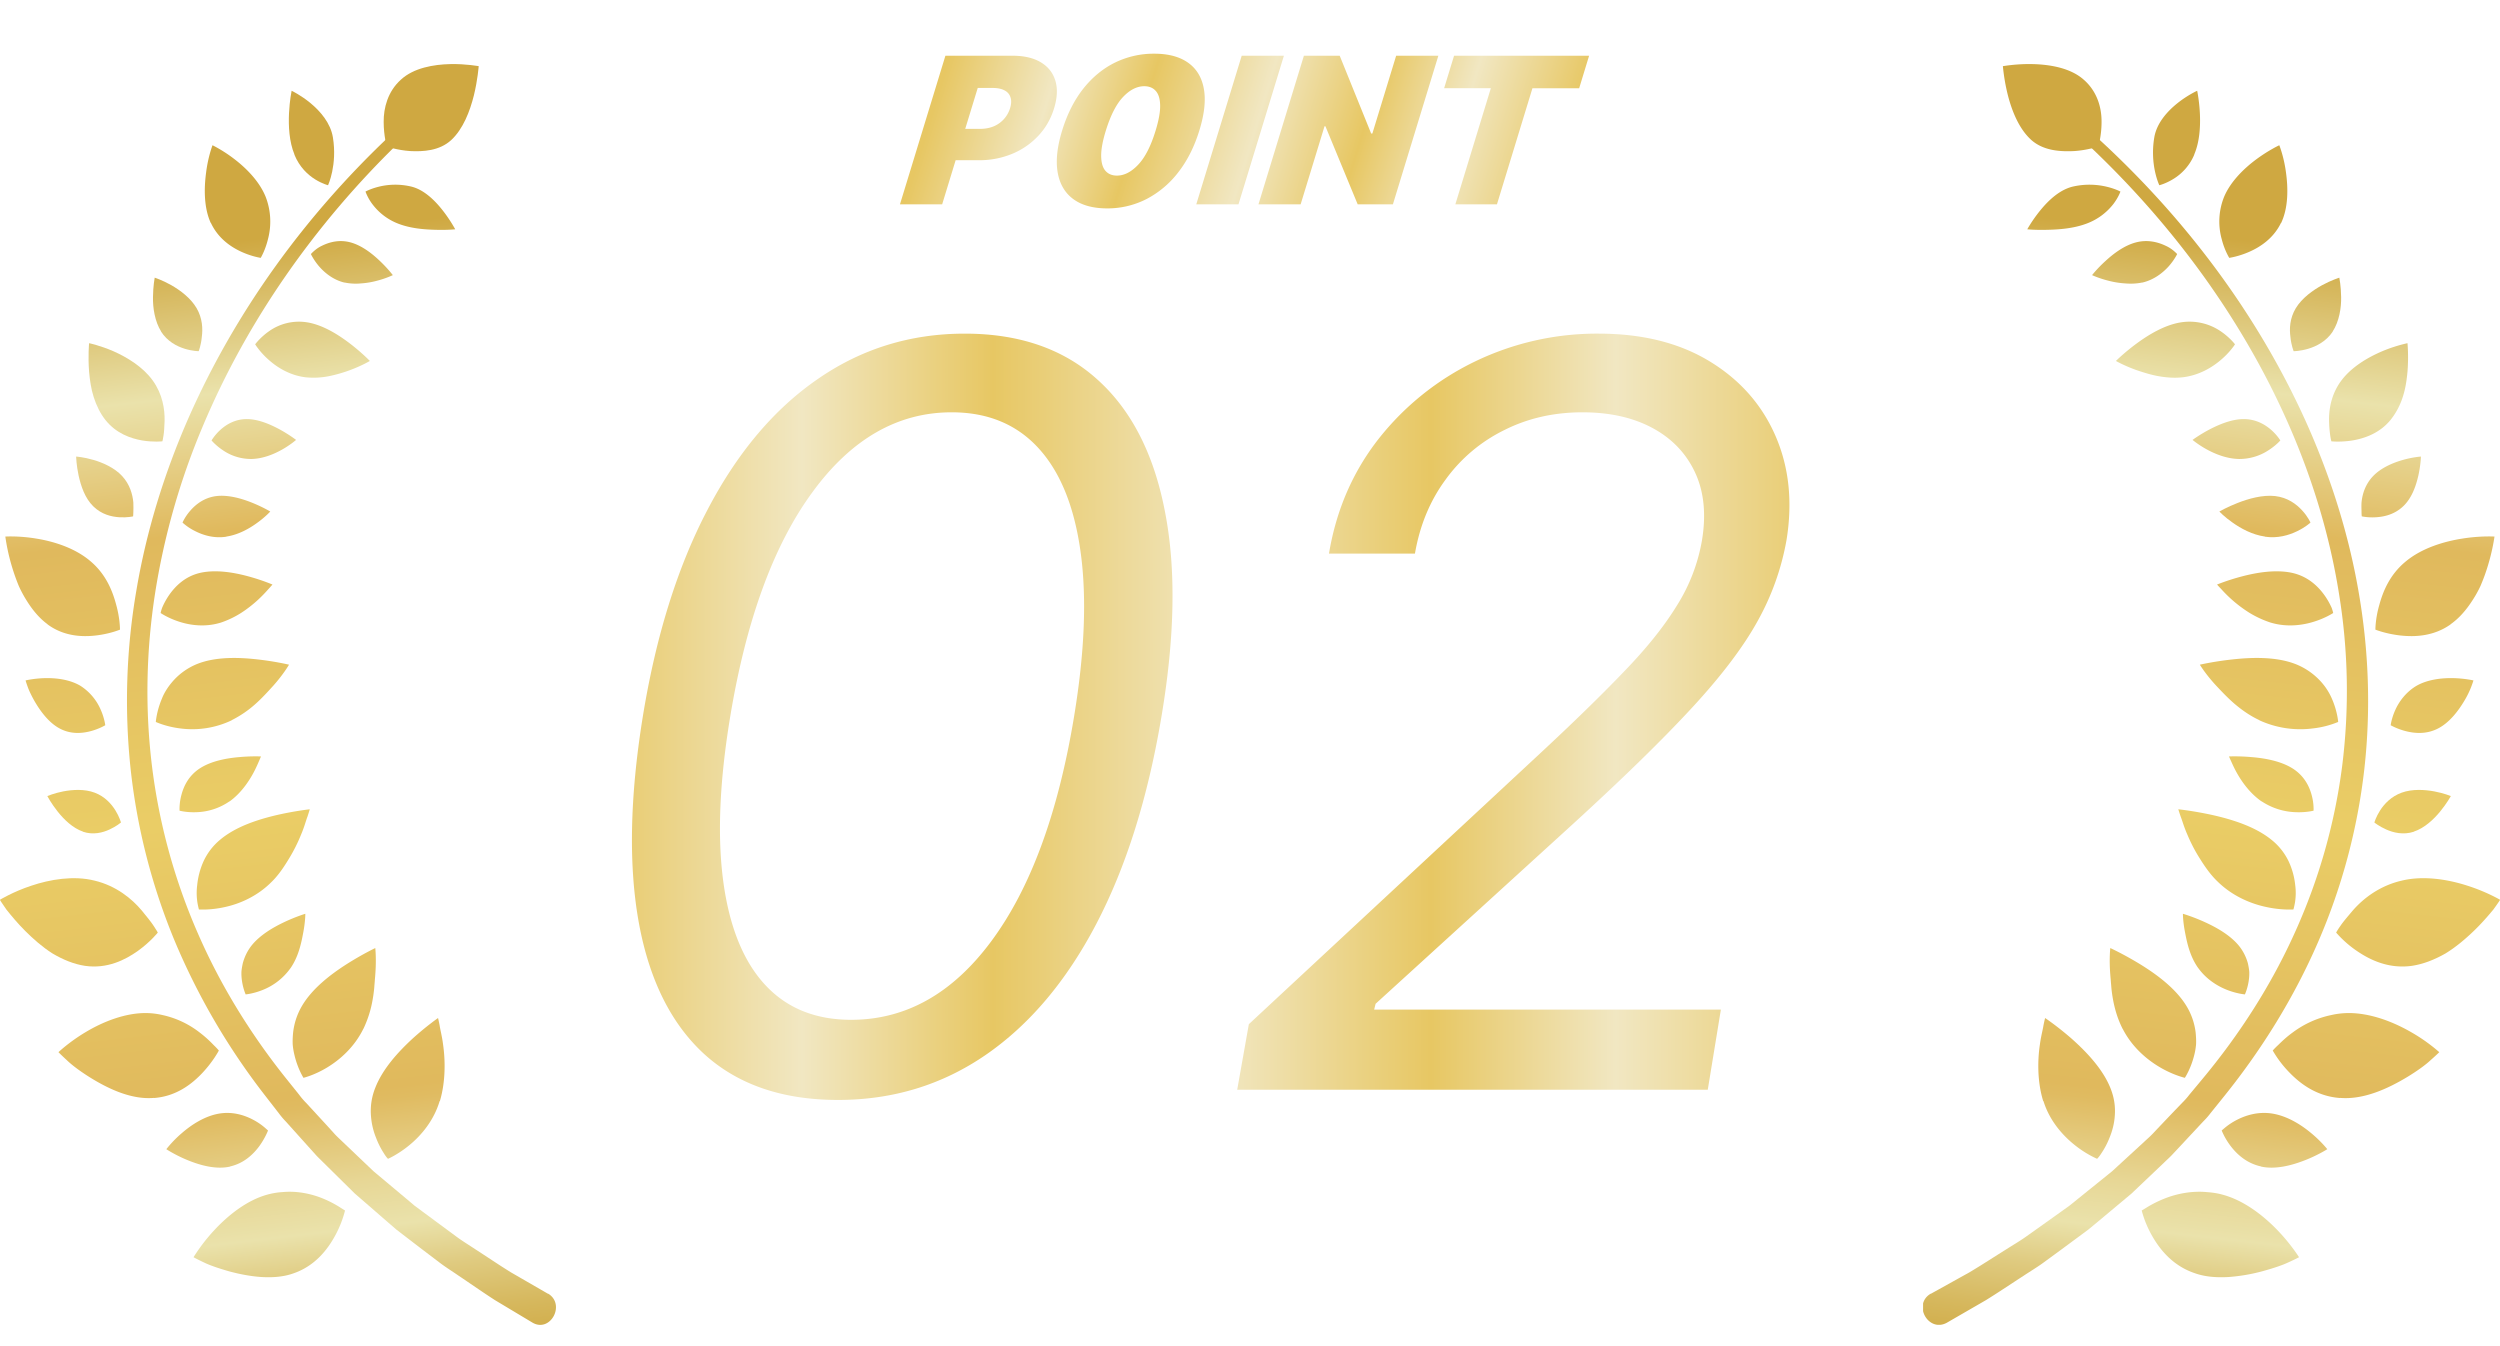 <svg width="117" height="63" fill="none" xmlns="http://www.w3.org/2000/svg"><g clip-path="url(#clip0_4003_20267)"><path d="M90.372 60.544l1.796-.998c.588-.35 1.159-.725 1.741-1.088.289-.184.583-.356.865-.552l.835-.594.835-.595.414-.297.396-.32 1.592-1.284 1.501-1.379c.126-.119.252-.226.372-.35l.349-.369.702-.737.355-.368a3.41 3.41 0 00.336-.38l.648-.779c1.73-2.086 3.201-4.38 4.306-6.845a27.278 27.278 0 002.198-7.755 28.21 28.21 0 00-.15-8.081c-.426-2.674-1.219-5.3-2.306-7.796-2.18-5.004-5.495-9.514-9.512-13.275-.102-.095-.096-.262 0-.369a.26.26 0 01.366-.017c4.126 3.737 7.567 8.265 9.873 13.346 1.147 2.537 2.006 5.217 2.486 7.962.486 2.752.594 5.568.282 8.355a28.33 28.33 0 01-2.162 8.1c-1.117 2.578-2.606 4.99-4.372 7.19l-.66.82a3.596 3.596 0 01-.349.398l-.36.386-.72.772-.361.386c-.12.131-.252.244-.378.369l-1.532 1.456-1.62 1.355-.41.338-.426.315-.852.63-.853.624c-.288.208-.589.386-.883.582-.588.38-1.177.779-1.772 1.147l-1.831 1.058c-.859.47-1.604-.844-.763-1.355l.024-.006z" fill="url(#paint0_linear_4003_20267)"/><path d="M106.749 10.434c-.348.719-.966 1.123-1.477 1.348-.51.226-.943.286-.943.286s-.222-.351-.354-.88a3.092 3.092 0 01.114-1.979c.306-.725.943-1.337 1.513-1.758.571-.422 1.069-.654 1.069-.654s.217.535.313 1.277c.102.737.114 1.646-.229 2.365l-.006-.005z" fill="url(#paint1_linear_4003_20267)"/><path d="M100.251 13.227c.547-.125.961-.452 1.237-.755.271-.303.403-.582.403-.582s-.048-.054-.138-.131a1.622 1.622 0 00-.397-.256c-.348-.166-.834-.303-1.387-.16-.552.143-1.063.529-1.441.88-.379.344-.619.653-.619.653s.313.149.763.261c.228.06.486.107.763.125.264.024.546.018.822-.041l-.006.006z" fill="url(#paint2_linear_4003_20267)"/><path d="M109.175 15.515c-.312.469-.775.695-1.153.808-.379.113-.679.113-.679.113s-.114-.274-.15-.66c-.054-.38-.036-.88.252-1.355.289-.475.799-.838 1.231-1.075.439-.238.805-.35.805-.35s.078.391.084.902c.012.505-.09 1.147-.396 1.617h.006z" fill="url(#paint3_linear_4003_20267)"/><path d="M102.124 17.66c.775-.084 1.399-.458 1.826-.827.426-.362.648-.719.648-.719s-.24-.32-.672-.612a2.585 2.585 0 00-1.856-.416c-.769.12-1.525.583-2.096 1.005-.57.422-.949.802-.949.802s.39.226.979.434c.301.1.631.208.985.273.36.065.745.101 1.129.06h.006z" fill="url(#paint4_linear_4003_20267)"/><path d="M111.865 19.668c-.516.618-1.213.85-1.771.945-.559.089-.985.041-.985.041s-.03-.1-.054-.267a5.864 5.864 0 01-.054-.683c-.012-.547.096-1.254.576-1.896.481-.642 1.249-1.087 1.904-1.367a7.022 7.022 0 011.189-.38s.06.594 0 1.343c-.036.374-.09.778-.222 1.177a3.32 3.32 0 01-.583 1.087z" fill="url(#paint5_linear_4003_20267)"/><path d="M104.779 21.48a2.478 2.478 0 001.399-.416c.349-.226.541-.451.541-.451s-.589-1.005-1.718-.999c-.564 0-1.159.256-1.615.494-.456.243-.775.48-.775.48s.253.215.649.435.943.445 1.513.457h.006z" fill="url(#paint6_linear_4003_20267)"/><path d="M112.466 23.697c-.403.38-.883.487-1.267.51a2.562 2.562 0 01-.667-.041s-.012-.071-.012-.19c0-.119-.012-.28 0-.464.036-.374.168-.843.546-1.236.379-.392.937-.624 1.4-.754.462-.131.834-.155.834-.155s-.012.398-.12.886c-.114.493-.306 1.063-.72 1.45l.006-.006z" fill="url(#paint7_linear_4003_20267)"/><path d="M105.998 25.117c.589.089 1.117-.066 1.507-.256.397-.19.625-.404.625-.404s-.12-.28-.39-.57c-.271-.297-.685-.606-1.267-.672-.583-.065-1.25.125-1.748.321-.504.196-.859.404-.859.404s.234.25.619.517c.384.273.919.57 1.513.654v.006z" fill="url(#paint8_linear_4003_20267)"/><path d="M114.694 29.217c-.793.565-1.681.6-2.36.523-.685-.077-1.165-.273-1.165-.273s-.006-.5.18-1.147c.174-.642.493-1.438 1.255-2.056.751-.618 1.784-.927 2.631-1.058.846-.137 1.507-.095 1.507-.095s-.096.749-.396 1.634c-.072.22-.163.452-.259.677a5.395 5.395 0 01-.378.678c-.282.44-.619.832-1.015 1.111v.006z" fill="url(#paint9_linear_4003_20267)"/><path d="M106.298 29.146c.733.214 1.459.119 2-.053.54-.167.895-.404.895-.404s-.018-.096-.072-.244a3.385 3.385 0 00-.319-.565c-.3-.427-.78-.903-1.531-1.07-.769-.166-1.646-.017-2.33.161-.685.178-1.183.386-1.183.386s.072.084.198.214a6.181 6.181 0 001.321 1.111 4.762 4.762 0 001.015.464h.006z" fill="url(#paint10_linear_4003_20267)"/><path d="M114.082 34.102c-.541.273-1.087.22-1.502.113-.414-.108-.696-.274-.696-.274s.036-.315.21-.701c.168-.386.498-.85 1.003-1.147.522-.297 1.183-.368 1.717-.356.535.012.943.107.943.107s-.03.107-.096.279a4.18 4.18 0 01-.318.654c-.294.499-.721 1.057-1.261 1.325z" fill="url(#paint11_linear_4003_20267)"/><path d="M105.74 33.71a4.59 4.59 0 002.504.38 4.351 4.351 0 001.183-.303s-.036-.5-.294-1.088a2.907 2.907 0 00-.613-.903 3.158 3.158 0 00-1.093-.719c-.907-.35-2.024-.315-2.912-.22-.895.095-1.562.25-1.562.25s.258.434.757.974c.258.274.534.57.865.856.336.285.72.559 1.165.767v.005z" fill="url(#paint12_linear_4003_20267)"/><path d="M112.965 38.926c-.493.16-.961.042-1.291-.107-.337-.148-.553-.326-.553-.326s.288-1.04 1.279-1.397c.493-.178 1.069-.142 1.52-.06.45.084.78.22.78.22s-.186.34-.498.72c-.312.38-.745.784-1.237.944v.006z" fill="url(#paint13_linear_4003_20267)"/><path d="M105.842 37.5a3.05 3.05 0 001.615.511c.481.018.817-.071.817-.071s.024-.327-.09-.737c-.114-.416-.354-.909-.913-1.254-.564-.344-1.309-.469-1.904-.517-.6-.053-1.051-.03-1.051-.03s.036.084.102.227c.061.136.145.326.265.54.24.428.618.963 1.159 1.337V37.5z" fill="url(#paint14_linear_4003_20267)"/><path d="M112.868 45.202c-1.075.148-1.946-.274-2.564-.696a5.113 5.113 0 01-.973-.861s.066-.125.198-.31c.126-.19.343-.44.577-.718.48-.553 1.243-1.16 2.294-1.403 1.027-.25 2.186-.053 3.081.238.894.285 1.525.66 1.525.66s-.114.178-.318.457c-.223.267-.535.636-.919 1.004-.385.369-.829.749-1.315 1.046-.511.291-1.045.505-1.586.583z" fill="url(#paint15_linear_4003_20267)"/><path d="M103.783 41.256c.703.69 1.573 1.046 2.288 1.194.715.155 1.261.113 1.261.113s.036-.119.072-.32a2.79 2.79 0 00.012-.82 3.475 3.475 0 00-.288-1.07 2.876 2.876 0 00-.817-1.046c-.781-.636-1.879-.963-2.774-1.165-.895-.196-1.592-.267-1.592-.267s.036.125.108.333c.084.214.157.493.307.832.138.332.324.713.57 1.105.246.392.499.772.859 1.117l-.006-.006z" fill="url(#paint16_linear_4003_20267)"/><path d="M109.517 51.387c-1.087-.077-1.856-.66-2.372-1.194a5.167 5.167 0 01-.781-1.028s.09-.107.258-.261c.163-.16.391-.38.691-.595a4.568 4.568 0 011.778-.802 3.75 3.75 0 01.75-.095c1.063-.024 2.156.41 2.967.874a8.01 8.01 0 011.351.956s-.15.149-.408.375c-.246.231-.637.51-1.087.784-.907.547-2.048 1.075-3.153.98l.006.006z" fill="url(#paint17_linear_4003_20267)"/><path d="M102.881 45.308c.384.535.919.856 1.369 1.028.45.173.811.202.811.202s.144-.303.192-.73c.012-.107.018-.226.012-.345a3.062 3.062 0 00-.066-.386 2.254 2.254 0 00-.403-.797c-.414-.517-1.08-.885-1.633-1.135-.552-.25-1.003-.38-1.003-.38s0 .369.102.88c.096.505.234 1.134.625 1.675l-.006-.012z" fill="url(#paint18_linear_4003_20267)"/><path d="M105.818 54.59c-.684-.148-1.141-.582-1.429-.962a3.298 3.298 0 01-.414-.72s.066-.059.18-.154a3.11 3.11 0 01.498-.327c.427-.225 1.021-.422 1.706-.309.684.113 1.333.517 1.801.91.469.386.757.754.757.754s-.438.28-1.045.517c-.606.238-1.375.446-2.054.297v-.006z" fill="url(#paint19_linear_4003_20267)"/><path d="M99.345 48.154c.444.868 1.153 1.456 1.771 1.813.613.356 1.135.475 1.135.475s.276-.416.433-1.04c.042-.154.072-.327.09-.505.012-.184 0-.38-.018-.576a3.077 3.077 0 00-.427-1.236c-.504-.832-1.411-1.492-2.174-1.961-.768-.47-1.393-.755-1.393-.755s-.06.505 0 1.248c.006.095.018.19.024.285.006.095.018.196.024.297.018.202.048.416.09.636.084.434.222.892.445 1.325v-.006z" fill="url(#paint20_linear_4003_20267)"/><path d="M102.671 59.57c-1.009-.357-1.598-1.106-1.958-1.742a4.878 4.878 0 01-.481-1.176s.121-.072.313-.19c.192-.113.474-.262.816-.393a4.57 4.57 0 011.201-.279c.229-.018.463-.024.709 0 .24.018.487.048.739.119 1.009.267 1.921.986 2.564 1.652.643.665 1.021 1.277 1.021 1.277s-.18.096-.48.232c-.295.143-.733.285-1.226.422a8.41 8.41 0 01-1.603.273c-.552.03-1.105-.005-1.615-.196z" fill="url(#paint21_linear_4003_20267)"/><path d="M95.634 51.53c.282.915.895 1.604 1.453 2.05a4.95 4.95 0 001.057.653s.09-.083.198-.255a3.76 3.76 0 00.379-.72c.126-.302.228-.659.252-1.05.03-.393-.018-.82-.204-1.284-.367-.916-1.148-1.718-1.814-2.312-.673-.588-1.243-.968-1.243-.968s-.036.13-.078.35c-.036.226-.12.523-.168.897-.108.725-.126 1.724.156 2.639h.012z" fill="url(#paint22_linear_4003_20267)"/><path d="M97.519 3.73c.636.553.84 1.32.834 1.98 0 .647-.15 1.146-.15 1.146s-.498.173-1.135.214c-.624.03-1.423-.006-2-.517-.576-.517-.906-1.349-1.098-2.091a9.042 9.042 0 01-.235-1.367c0 .006.607-.113 1.394-.095.786.018 1.765.172 2.39.73z" fill="url(#paint23_linear_4003_20267)"/><path d="M102.695 7.231a2.44 2.44 0 01-1.015 1.165c-.348.208-.624.273-.624.273s-.456-.945-.234-2.246c.114-.66.6-1.206 1.075-1.587.48-.386.931-.588.931-.588s.096.452.126 1.046c.03.6-.006 1.337-.265 1.937h.006z" fill="url(#paint24_linear_4003_20267)"/><path d="M97.656 10.463a2.833 2.833 0 001.25-.915c.24-.315.33-.582.33-.582s-.228-.125-.613-.22a3.474 3.474 0 00-1.567-.024c-.637.131-1.177.642-1.561 1.112-.385.469-.619.897-.619.897s.39.041.943.024c.54-.012 1.225-.06 1.837-.292z" fill="url(#paint25_linear_4003_20267)"/></g><g clip-path="url(#clip1_4003_20267)"><path d="M25.641 60.545l-1.729-.999c-.566-.35-1.116-.725-1.677-1.087-.277-.184-.56-.357-.832-.553l-.804-.594-.804-.594-.4-.297-.38-.321-1.533-1.284-1.446-1.378c-.122-.12-.243-.226-.359-.35l-.335-.37-.677-.736-.34-.369a3.36 3.36 0 01-.325-.38l-.624-.778c-1.666-2.086-3.082-4.38-4.147-6.846a28.1 28.1 0 01-2.116-7.754c-.33-2.68-.272-5.408.144-8.082a33.28 33.28 0 012.221-7.796c2.1-5.003 5.292-9.513 9.16-13.275.099-.095.093-.261 0-.368a.244.244 0 00-.353-.018C14.313 10.054 11 14.582 8.778 19.662 7.674 22.2 6.847 24.88 6.384 27.625a30.398 30.398 0 00-.272 8.355 29.205 29.205 0 002.082 8.099 31.785 31.785 0 004.21 7.19l.636.82c.105.142.214.273.336.398l.347.386.694.773.347.386c.115.13.243.244.364.368l1.475 1.456 1.561 1.355.393.339.41.315.822.63.821.623c.278.208.567.387.85.583.567.38 1.134.778 1.706 1.147l1.764 1.057c.827.47 1.544-.843.735-1.355l-.024-.005z" fill="url(#paint26_linear_4003_20267)"/><path d="M9.871 10.434c.335.719.931 1.123 1.423 1.348.491.226.908.286.908.286s.214-.351.34-.88a3.201 3.201 0 00-.11-1.979c-.294-.725-.907-1.337-1.456-1.758a6.603 6.603 0 00-1.03-.654s-.208.535-.3 1.277c-.099.737-.11 1.646.22 2.365l.005-.005z" fill="url(#paint27_linear_4003_20267)"/><path d="M16.128 13.227c-.526-.125-.925-.452-1.19-.755-.261-.303-.388-.582-.388-.582s.046-.054.133-.131c.087-.077.214-.178.381-.256.336-.166.804-.303 1.336-.16s1.024.529 1.388.88c.364.344.596.653.596.653s-.3.149-.735.261c-.22.06-.468.107-.734.125a2.555 2.555 0 01-.792-.041l.005.006z" fill="url(#paint28_linear_4003_20267)"/><path d="M7.535 15.514c.3.47.746.695 1.11.808.365.113.654.113.654.113s.11-.273.145-.66c.052-.38.034-.879-.243-1.354-.278-.476-.77-.838-1.186-1.076-.422-.238-.775-.35-.775-.35s-.075.392-.08.903c-.012.505.086 1.147.381 1.616h-.006z" fill="url(#paint29_linear_4003_20267)"/><path d="M14.325 17.66c-.746-.084-1.348-.458-1.758-.827-.411-.362-.625-.719-.625-.719s.231-.32.648-.612a2.417 2.417 0 011.787-.416c.74.12 1.468.583 2.018 1.005.55.422.914.802.914.802s-.376.226-.943.434a6.67 6.67 0 01-.948.273 3.679 3.679 0 01-1.088.06h-.005z" fill="url(#paint30_linear_4003_20267)"/><path d="M4.945 19.668c.497.618 1.168.85 1.706.945.538.089.948.041.948.041s.03-.1.052-.267c.03-.166.04-.41.052-.683.012-.547-.092-1.254-.555-1.896-.463-.642-1.203-1.087-1.833-1.367-.63-.273-1.145-.38-1.145-.38s-.058.594 0 1.343c.035.374.087.778.214 1.177.127.398.312.778.56 1.087z" fill="url(#paint31_linear_4003_20267)"/><path d="M11.769 21.48a2.327 2.327 0 01-1.348-.416c-.335-.226-.52-.451-.52-.451s.567-1.005 1.654-.999c.543 0 1.116.256 1.555.494.44.243.746.48.746.48s-.242.215-.624.435-.908.445-1.457.457h-.006z" fill="url(#paint32_linear_4003_20267)"/><path d="M4.366 23.697c.388.38.85.487 1.22.51.37.024.642-.041.642-.041s.012-.071.012-.19c0-.119.012-.28 0-.464-.035-.374-.162-.843-.526-1.236-.365-.392-.902-.624-1.348-.754-.445-.131-.804-.155-.804-.155s.012.398.116.886c.11.493.295 1.063.694 1.45l-.006-.006z" fill="url(#paint33_linear_4003_20267)"/><path d="M10.595 25.117c-.567.089-1.076-.066-1.452-.256a2.588 2.588 0 01-.601-.404s.115-.28.375-.57c.26-.297.66-.606 1.22-.672.562-.065 1.204.125 1.683.321.486.196.828.404.828.404s-.226.25-.596.517c-.37.273-.885.57-1.457.654v.006z" fill="url(#paint34_linear_4003_20267)"/><path d="M2.22 29.217c.764.565 1.62.6 2.273.523.66-.077 1.122-.273 1.122-.273s.006-.5-.173-1.147c-.168-.642-.474-1.438-1.209-2.056-.723-.618-1.717-.927-2.533-1.058-.815-.137-1.451-.095-1.451-.095a9.676 9.676 0 00.63 2.311c.104.232.226.458.364.678.272.44.596.832.978 1.111v.006z" fill="url(#paint35_linear_4003_20267)"/><path d="M10.305 29.146c-.706.214-1.405.119-1.926-.053-.52-.167-.862-.404-.862-.404s.018-.096.07-.244c.063-.149.162-.35.306-.565.29-.427.752-.903 1.475-1.07.74-.166 1.585-.017 2.244.161.659.178 1.139.386 1.139.386s-.07.084-.19.214a6.945 6.945 0 01-.498.511c-.214.196-.48.41-.775.6a4.362 4.362 0 01-.977.464h-.006z" fill="url(#paint36_linear_4003_20267)"/><path d="M2.81 34.102c.52.273 1.047.22 1.446.113.399-.108.67-.274.67-.274s-.034-.315-.202-.701a2.501 2.501 0 00-.965-1.147c-.504-.297-1.14-.368-1.654-.356-.515.012-.908.107-.908.107s.029.107.092.279c.058.172.168.404.307.654.283.499.694 1.057 1.214 1.325z" fill="url(#paint37_linear_4003_20267)"/><path d="M10.843 33.71a4.283 4.283 0 01-2.411.38c-.677-.083-1.14-.303-1.14-.303s.035-.5.284-1.088c.115-.297.318-.612.59-.903.271-.285.618-.54 1.052-.719.873-.35 1.949-.315 2.805-.22.861.095 1.503.25 1.503.25s-.248.434-.728.974c-.249.274-.515.57-.833.856a5.044 5.044 0 01-1.122.767v.005z" fill="url(#paint38_linear_4003_20267)"/><path d="M3.886 38.926c.474.16.925.042 1.243-.107.324-.148.532-.326.532-.326s-.277-1.04-1.232-1.397c-.474-.178-1.029-.142-1.463-.06-.433.084-.751.22-.751.22s.179.34.48.72c.3.38.717.784 1.19.944v.006z" fill="url(#paint39_linear_4003_20267)"/><path d="M10.745 37.5a2.866 2.866 0 01-1.556.511c-.462.018-.786-.071-.786-.071s-.023-.327.087-.737c.11-.416.34-.909.879-1.254.543-.344 1.26-.469 1.833-.517.578-.053 1.012-.03 1.012-.03s-.035.084-.098.227a6.06 6.06 0 01-.255.54c-.231.428-.596.963-1.116 1.337V37.5z" fill="url(#paint40_linear_4003_20267)"/><path d="M3.979 45.202c1.035.148 1.873-.274 2.469-.696.596-.428.937-.861.937-.861s-.064-.125-.191-.31c-.122-.19-.33-.44-.555-.718-.463-.553-1.197-1.16-2.21-1.403-.988-.25-2.104-.053-2.966.238-.862.285-1.469.66-1.469.66s.11.178.307.457c.214.267.514.636.884 1.004.37.369.799.749 1.267 1.046.491.291 1.006.505 1.527.583z" fill="url(#paint41_linear_4003_20267)"/><path d="M12.727 41.256c-.676.69-1.515 1.046-2.203 1.194-.688.155-1.214.113-1.214.113s-.035-.119-.07-.32a2.891 2.891 0 01-.011-.82 3.58 3.58 0 01.277-1.07 2.87 2.87 0 01.787-1.046c.752-.636 1.81-.963 2.672-1.165.861-.196 1.532-.267 1.532-.267s-.035.125-.104.333c-.081.214-.15.493-.295.832a7.592 7.592 0 01-.55 1.105c-.236.392-.48.772-.826 1.117l.005-.006z" fill="url(#paint42_linear_4003_20267)"/><path d="M7.206 51.387c1.047-.077 1.787-.66 2.284-1.194.498-.535.752-1.028.752-1.028s-.087-.107-.248-.261a5.38 5.38 0 00-.666-.595 4.304 4.304 0 00-1.712-.802 3.491 3.491 0 00-.722-.095c-1.024-.024-2.076.41-2.857.874-.786.463-1.301.956-1.301.956s.145.149.393.375c.237.231.613.51 1.047.784.873.547 1.972 1.075 3.036.98l-.006.006z" fill="url(#paint43_linear_4003_20267)"/><path d="M13.596 45.308a2.91 2.91 0 01-1.318 1.028c-.434.173-.781.202-.781.202s-.139-.303-.185-.73a2.242 2.242 0 01-.012-.345c.012-.125.035-.256.064-.386.07-.262.19-.535.387-.797.4-.517 1.041-.885 1.573-1.135s.966-.38.966-.38 0 .369-.098.88c-.093.505-.226 1.134-.602 1.675l.006-.012z" fill="url(#paint44_linear_4003_20267)"/><path d="M10.768 54.59c.659-.148 1.098-.582 1.376-.962.277-.387.399-.72.399-.72s-.064-.059-.173-.154a2.98 2.98 0 00-.48-.327c-.411-.225-.984-.422-1.643-.309-.66.113-1.284.517-1.735.91a5.371 5.371 0 00-.728.754s.422.28 1.006.517c.584.238 1.324.446 1.978.297v-.006z" fill="url(#paint45_linear_4003_20267)"/><path d="M17.002 48.154c-.428.868-1.11 1.456-1.706 1.813-.59.356-1.093.475-1.093.475s-.266-.416-.416-1.04a3.258 3.258 0 01-.087-.505c-.011-.184 0-.38.018-.576.046-.398.167-.82.41-1.236.486-.832 1.36-1.492 2.093-1.961.74-.47 1.342-.755 1.342-.755s.058.505 0 1.248c-.006.095-.017.19-.023.285-.006.095-.017.196-.023.297a6.696 6.696 0 01-.087.636 5.129 5.129 0 01-.428 1.325v-.006z" fill="url(#paint46_linear_4003_20267)"/><path d="M13.799 59.57c.971-.357 1.538-1.106 1.885-1.742a4.96 4.96 0 00.463-1.176s-.116-.072-.301-.19a5.24 5.24 0 00-.787-.393 4.256 4.256 0 00-1.156-.279 3.738 3.738 0 00-.683 0 3.417 3.417 0 00-.711.119c-.972.267-1.85.986-2.47 1.652a8.456 8.456 0 00-.982 1.277s.173.096.462.232c.284.143.706.285 1.18.422.474.13 1.006.238 1.544.273.532.03 1.064-.005 1.556-.196z" fill="url(#paint47_linear_4003_20267)"/><path d="M20.575 51.53c-.271.915-.861 1.604-1.4 2.05-.537.446-1.017.653-1.017.653s-.087-.083-.19-.255a3.784 3.784 0 01-.365-.72 3.37 3.37 0 01-.243-1.05 2.91 2.91 0 01.197-1.284c.352-.916 1.104-1.718 1.746-2.312.648-.588 1.197-.968 1.197-.968s.035.13.075.35c.035.226.116.523.162.897.104.725.122 1.724-.15 2.639h-.012z" fill="url(#paint48_linear_4003_20267)"/><path d="M18.76 3.73c-.613.553-.81 1.32-.804 1.98 0 .647.145 1.146.145 1.146s.48.173 1.093.214c.601.03 1.37-.006 1.925-.517.556-.517.874-1.349 1.059-2.091.18-.737.225-1.367.225-1.367 0 .006-.584-.113-1.341-.095-.758.018-1.7.172-2.302.73z" fill="url(#paint49_linear_4003_20267)"/><path d="M13.775 7.231c.243.6.642.957.977 1.165.335.208.601.273.601.273s.44-.945.226-2.246c-.11-.66-.578-1.206-1.035-1.587-.463-.386-.896-.588-.896-.588s-.093.452-.122 1.046c-.029.6.006 1.337.255 1.937h-.006z" fill="url(#paint50_linear_4003_20267)"/><path d="M18.626 10.463a2.739 2.739 0 01-1.203-.915 2.295 2.295 0 01-.318-.582s.22-.125.59-.22a3.224 3.224 0 011.51-.024c.613.131 1.133.642 1.503 1.112.37.469.596.897.596.897s-.376.041-.908.024c-.52-.012-1.18-.06-1.77-.292z" fill="url(#paint51_linear_4003_20267)"/></g><path d="M39.219 51.477c-2.568 0-4.637-.699-6.205-2.096-1.568-1.41-2.602-3.45-3.102-6.12-.5-2.681-.443-5.92.17-9.716.614-3.772 1.62-6.994 3.017-9.664 1.398-2.682 3.12-4.728 5.165-6.137 2.046-1.42 4.341-2.13 6.887-2.13 2.545 0 4.607.71 6.187 2.13 1.591 1.42 2.648 3.466 3.17 6.137.535 2.67.483 5.892-.153 9.664-.636 3.796-1.653 7.029-3.051 9.7-1.398 2.67-3.12 4.71-5.165 6.119-2.045 1.409-4.352 2.113-6.92 2.113zm.613-3.75c2.557 0 4.745-1.227 6.563-3.681 1.83-2.466 3.12-5.966 3.87-10.5.5-3.023.602-5.597.306-7.722-.295-2.125-.954-3.745-1.977-4.858-1.023-1.114-2.375-1.67-4.057-1.67-2.523 0-4.693 1.244-6.511 3.732-1.819 2.478-3.103 5.983-3.853 10.517-.5 3.023-.608 5.591-.324 7.705.285 2.114.932 3.722 1.944 4.824 1.011 1.102 2.358 1.653 4.04 1.653zM57.901 51l.545-3.068 13.568-12.614c1.591-1.477 2.915-2.767 3.972-3.87 1.068-1.101 1.897-2.136 2.488-3.101a8.385 8.385 0 001.177-3.052c.204-1.227.096-2.29-.324-3.187-.42-.898-1.085-1.591-1.995-2.08-.909-.488-2-.732-3.272-.732-1.341 0-2.563.278-3.665.835a7.41 7.41 0 00-2.744 2.318c-.728.988-1.205 2.142-1.432 3.46h-4.023c.34-2.045 1.12-3.84 2.335-5.386a12.837 12.837 0 014.517-3.614 13.131 13.131 0 015.762-1.295c2.045 0 3.778.431 5.198 1.295 1.421.864 2.45 2.029 3.086 3.494.636 1.466.807 3.097.511 4.893a12.093 12.093 0 01-1.347 3.767c-.67 1.215-1.698 2.573-3.085 4.073-1.375 1.489-3.238 3.307-5.59 5.455l-9.205 8.386-.068.273h16.227L79.923 51H57.901z" fill="url(#paint52_linear_4003_20267)"/><path d="M42.118 9.563l2.127-6.955h3.139c.54 0 .98.102 1.323.306.343.204.57.49.682.859.112.369.093.8-.058 1.294-.152.498-.4.93-.744 1.294a3.47 3.47 0 01-1.227.842 3.985 3.985 0 01-1.542.295h-1.875l.448-1.467h1.477c.232 0 .442-.038.629-.115a1.342 1.342 0 00.774-.85c.061-.198.068-.368.021-.509a.539.539 0 00-.28-.326c-.14-.077-.326-.115-.558-.115h-.696l-1.665 5.447h-1.975zm9.686.19c-.66-.002-1.185-.148-1.577-.438-.392-.29-.635-.707-.729-1.253-.093-.546-.022-1.2.213-1.963.237-.765.566-1.415.987-1.95.424-.533.917-.94 1.48-1.218a4.108 4.108 0 011.84-.418c.66 0 1.188.14 1.583.421.395.279.642.685.739 1.22.097.534.027 1.182-.208 1.945-.235.768-.566 1.424-.993 1.97a4.466 4.466 0 01-1.495 1.253 4.005 4.005 0 01-1.84.431zm.47-1.535c.34 0 .672-.17.993-.51.325-.341.598-.878.82-1.609.145-.478.215-.868.208-1.171-.006-.304-.075-.528-.206-.673-.13-.147-.309-.22-.536-.22-.341 0-.67.165-.986.495-.317.33-.587.854-.81 1.57-.151.486-.225.887-.222 1.201.004.313.07.544.2.693.132.15.312.224.539.224zm7.812-5.61L57.96 9.563h-1.974l2.126-6.955h1.974zm7.229 0l-2.127 6.955H63.54L62.03 5.91h-.043L60.87 9.563h-1.974l2.126-6.955h1.676l1.472 3.64h.057l1.113-3.64h1.975zm.27 1.522l.465-1.522h6.32l-.465 1.522h-2.187l-1.661 5.433H68.11l1.661-5.434h-2.188z" fill="url(#paint53_linear_4003_20267)"/><defs><linearGradient id="paint0_linear_4003_20267" x1="98.51" y1="64.376" x2="104.486" y2="11.175" gradientUnits="userSpaceOnUse"><stop stop-color="#D0AA43"/><stop offset=".02" stop-color="#D1AD4A"/><stop offset=".05" stop-color="#D6B85E"/><stop offset=".09" stop-color="#DFCA7F"/><stop offset=".13" stop-color="#EAE2AB"/><stop offset=".17" stop-color="#E7D796"/><stop offset=".24" stop-color="#E0BB61"/><stop offset=".25" stop-color="#E0B95D"/><stop offset=".5" stop-color="#EACD66"/><stop offset=".75" stop-color="#E0B95D"/><stop offset=".87" stop-color="#EAE2AB"/><stop offset="1" stop-color="#CFA841"/></linearGradient><linearGradient id="paint1_linear_4003_20267" x1="99.166" y1="64.444" x2="105.144" y2="11.249" gradientUnits="userSpaceOnUse"><stop stop-color="#D0AA43"/><stop offset=".02" stop-color="#D1AD4A"/><stop offset=".05" stop-color="#D6B85E"/><stop offset=".09" stop-color="#DFCA7F"/><stop offset=".13" stop-color="#EAE2AB"/><stop offset=".17" stop-color="#E7D796"/><stop offset=".24" stop-color="#E0BB61"/><stop offset=".25" stop-color="#E0B95D"/><stop offset=".5" stop-color="#EACD66"/><stop offset=".75" stop-color="#E0B95D"/><stop offset=".87" stop-color="#EAE2AB"/><stop offset="1" stop-color="#CFA841"/></linearGradient><linearGradient id="paint2_linear_4003_20267" x1="93.992" y1="63.864" x2="99.969" y2="10.669" gradientUnits="userSpaceOnUse"><stop stop-color="#D0AA43"/><stop offset=".02" stop-color="#D1AD4A"/><stop offset=".05" stop-color="#D6B85E"/><stop offset=".09" stop-color="#DFCA7F"/><stop offset=".13" stop-color="#EAE2AB"/><stop offset=".17" stop-color="#E7D796"/><stop offset=".24" stop-color="#E0BB61"/><stop offset=".25" stop-color="#E0B95D"/><stop offset=".5" stop-color="#EACD66"/><stop offset=".75" stop-color="#E0B95D"/><stop offset=".87" stop-color="#EAE2AB"/><stop offset="1" stop-color="#CFA841"/></linearGradient><linearGradient id="paint3_linear_4003_20267" x1="102.625" y1="64.837" x2="108.601" y2="11.636" gradientUnits="userSpaceOnUse"><stop stop-color="#D0AA43"/><stop offset=".02" stop-color="#D1AD4A"/><stop offset=".05" stop-color="#D6B85E"/><stop offset=".09" stop-color="#DFCA7F"/><stop offset=".13" stop-color="#EAE2AB"/><stop offset=".17" stop-color="#E7D796"/><stop offset=".24" stop-color="#E0BB61"/><stop offset=".25" stop-color="#E0B95D"/><stop offset=".5" stop-color="#EACD66"/><stop offset=".75" stop-color="#E0B95D"/><stop offset=".87" stop-color="#EAE2AB"/><stop offset="1" stop-color="#CFA841"/></linearGradient><linearGradient id="paint4_linear_4003_20267" x1="96.346" y1="64.129" x2="102.323" y2="10.935" gradientUnits="userSpaceOnUse"><stop stop-color="#D0AA43"/><stop offset=".02" stop-color="#D1AD4A"/><stop offset=".05" stop-color="#D6B85E"/><stop offset=".09" stop-color="#DFCA7F"/><stop offset=".13" stop-color="#EAE2AB"/><stop offset=".17" stop-color="#E7D796"/><stop offset=".24" stop-color="#E0BB61"/><stop offset=".25" stop-color="#E0B95D"/><stop offset=".5" stop-color="#EACD66"/><stop offset=".75" stop-color="#E0B95D"/><stop offset=".87" stop-color="#EAE2AB"/><stop offset="1" stop-color="#CFA841"/></linearGradient><linearGradient id="paint5_linear_4003_20267" x1="105.477" y1="65.155" x2="111.449" y2="11.961" gradientUnits="userSpaceOnUse"><stop stop-color="#D0AA43"/><stop offset=".02" stop-color="#D1AD4A"/><stop offset=".05" stop-color="#D6B85E"/><stop offset=".09" stop-color="#DFCA7F"/><stop offset=".13" stop-color="#EAE2AB"/><stop offset=".17" stop-color="#E7D796"/><stop offset=".24" stop-color="#E0BB61"/><stop offset=".25" stop-color="#E0B95D"/><stop offset=".5" stop-color="#EACD66"/><stop offset=".75" stop-color="#E0B95D"/><stop offset=".87" stop-color="#EAE2AB"/><stop offset="1" stop-color="#CFA841"/></linearGradient><linearGradient id="paint6_linear_4003_20267" x1="99.632" y1="64.498" x2="105.61" y2="11.303" gradientUnits="userSpaceOnUse"><stop stop-color="#D0AA43"/><stop offset=".02" stop-color="#D1AD4A"/><stop offset=".05" stop-color="#D6B85E"/><stop offset=".09" stop-color="#DFCA7F"/><stop offset=".13" stop-color="#EAE2AB"/><stop offset=".17" stop-color="#E7D796"/><stop offset=".24" stop-color="#E0BB61"/><stop offset=".25" stop-color="#E0B95D"/><stop offset=".5" stop-color="#EACD66"/><stop offset=".75" stop-color="#E0B95D"/><stop offset=".87" stop-color="#EAE2AB"/><stop offset="1" stop-color="#CFA841"/></linearGradient><linearGradient id="paint7_linear_4003_20267" x1="106.995" y1="65.324" x2="112.972" y2="12.13" gradientUnits="userSpaceOnUse"><stop stop-color="#D0AA43"/><stop offset=".02" stop-color="#D1AD4A"/><stop offset=".05" stop-color="#D6B85E"/><stop offset=".09" stop-color="#DFCA7F"/><stop offset=".13" stop-color="#EAE2AB"/><stop offset=".17" stop-color="#E7D796"/><stop offset=".24" stop-color="#E0BB61"/><stop offset=".25" stop-color="#E0B95D"/><stop offset=".5" stop-color="#EACD66"/><stop offset=".75" stop-color="#E0B95D"/><stop offset=".87" stop-color="#EAE2AB"/><stop offset="1" stop-color="#CFA841"/></linearGradient><linearGradient id="paint8_linear_4003_20267" x1="101.354" y1="64.69" x2="107.326" y2="11.497" gradientUnits="userSpaceOnUse"><stop stop-color="#D0AA43"/><stop offset=".02" stop-color="#D1AD4A"/><stop offset=".05" stop-color="#D6B85E"/><stop offset=".09" stop-color="#DFCA7F"/><stop offset=".13" stop-color="#EAE2AB"/><stop offset=".17" stop-color="#E7D796"/><stop offset=".24" stop-color="#E0BB61"/><stop offset=".25" stop-color="#E0B95D"/><stop offset=".5" stop-color="#EACD66"/><stop offset=".75" stop-color="#E0B95D"/><stop offset=".87" stop-color="#EAE2AB"/><stop offset="1" stop-color="#CFA841"/></linearGradient><linearGradient id="paint9_linear_4003_20267" x1="109.549" y1="65.614" x2="115.526" y2="12.419" gradientUnits="userSpaceOnUse"><stop stop-color="#D0AA43"/><stop offset=".02" stop-color="#D1AD4A"/><stop offset=".05" stop-color="#D6B85E"/><stop offset=".09" stop-color="#DFCA7F"/><stop offset=".13" stop-color="#EAE2AB"/><stop offset=".17" stop-color="#E7D796"/><stop offset=".24" stop-color="#E0BB61"/><stop offset=".25" stop-color="#E0B95D"/><stop offset=".5" stop-color="#EACD66"/><stop offset=".75" stop-color="#E0B95D"/><stop offset=".87" stop-color="#EAE2AB"/><stop offset="1" stop-color="#CFA841"/></linearGradient><linearGradient id="paint10_linear_4003_20267" x1="102.255" y1="64.795" x2="108.231" y2="11.594" gradientUnits="userSpaceOnUse"><stop stop-color="#D0AA43"/><stop offset=".02" stop-color="#D1AD4A"/><stop offset=".05" stop-color="#D6B85E"/><stop offset=".09" stop-color="#DFCA7F"/><stop offset=".13" stop-color="#EAE2AB"/><stop offset=".17" stop-color="#E7D796"/><stop offset=".24" stop-color="#E0BB61"/><stop offset=".25" stop-color="#E0B95D"/><stop offset=".5" stop-color="#EACD66"/><stop offset=".75" stop-color="#E0B95D"/><stop offset=".87" stop-color="#EAE2AB"/><stop offset="1" stop-color="#CFA841"/></linearGradient><linearGradient id="paint11_linear_4003_20267" x1="110.059" y1="65.669" x2="116.036" y2="12.475" gradientUnits="userSpaceOnUse"><stop stop-color="#D0AA43"/><stop offset=".02" stop-color="#D1AD4A"/><stop offset=".05" stop-color="#D6B85E"/><stop offset=".09" stop-color="#DFCA7F"/><stop offset=".13" stop-color="#EAE2AB"/><stop offset=".17" stop-color="#E7D796"/><stop offset=".24" stop-color="#E0BB61"/><stop offset=".25" stop-color="#E0B95D"/><stop offset=".5" stop-color="#EACD66"/><stop offset=".75" stop-color="#E0B95D"/><stop offset=".87" stop-color="#EAE2AB"/><stop offset="1" stop-color="#CFA841"/></linearGradient><linearGradient id="paint12_linear_4003_20267" x1="102.478" y1="64.818" x2="108.455" y2="11.623" gradientUnits="userSpaceOnUse"><stop stop-color="#D0AA43"/><stop offset=".02" stop-color="#D1AD4A"/><stop offset=".05" stop-color="#D6B85E"/><stop offset=".09" stop-color="#DFCA7F"/><stop offset=".13" stop-color="#EAE2AB"/><stop offset=".17" stop-color="#E7D796"/><stop offset=".24" stop-color="#E0BB61"/><stop offset=".25" stop-color="#E0B95D"/><stop offset=".5" stop-color="#EACD66"/><stop offset=".75" stop-color="#E0B95D"/><stop offset=".87" stop-color="#EAE2AB"/><stop offset="1" stop-color="#CFA841"/></linearGradient><linearGradient id="paint13_linear_4003_20267" x1="109.726" y1="65.63" x2="115.698" y2="12.437" gradientUnits="userSpaceOnUse"><stop stop-color="#D0AA43"/><stop offset=".02" stop-color="#D1AD4A"/><stop offset=".05" stop-color="#D6B85E"/><stop offset=".09" stop-color="#DFCA7F"/><stop offset=".13" stop-color="#EAE2AB"/><stop offset=".17" stop-color="#E7D796"/><stop offset=".24" stop-color="#E0BB61"/><stop offset=".25" stop-color="#E0B95D"/><stop offset=".5" stop-color="#EACD66"/><stop offset=".75" stop-color="#E0B95D"/><stop offset=".87" stop-color="#EAE2AB"/><stop offset="1" stop-color="#CFA841"/></linearGradient><linearGradient id="paint14_linear_4003_20267" x1="103.058" y1="64.88" x2="109.029" y2="11.687" gradientUnits="userSpaceOnUse"><stop stop-color="#D0AA43"/><stop offset=".02" stop-color="#D1AD4A"/><stop offset=".05" stop-color="#D6B85E"/><stop offset=".09" stop-color="#DFCA7F"/><stop offset=".13" stop-color="#EAE2AB"/><stop offset=".17" stop-color="#E7D796"/><stop offset=".24" stop-color="#E0BB61"/><stop offset=".25" stop-color="#E0B95D"/><stop offset=".5" stop-color="#EACD66"/><stop offset=".75" stop-color="#E0B95D"/><stop offset=".87" stop-color="#EAE2AB"/><stop offset="1" stop-color="#CFA841"/></linearGradient><linearGradient id="paint15_linear_4003_20267" x1="110.544" y1="65.725" x2="116.519" y2="12.525" gradientUnits="userSpaceOnUse"><stop stop-color="#D0AA43"/><stop offset=".02" stop-color="#D1AD4A"/><stop offset=".05" stop-color="#D6B85E"/><stop offset=".09" stop-color="#DFCA7F"/><stop offset=".13" stop-color="#EAE2AB"/><stop offset=".17" stop-color="#E7D796"/><stop offset=".24" stop-color="#E0BB61"/><stop offset=".25" stop-color="#E0B95D"/><stop offset=".5" stop-color="#EACD66"/><stop offset=".75" stop-color="#E0B95D"/><stop offset=".87" stop-color="#EAE2AB"/><stop offset="1" stop-color="#CFA841"/></linearGradient><linearGradient id="paint16_linear_4003_20267" x1="101.84" y1="64.746" x2="107.812" y2="11.553" gradientUnits="userSpaceOnUse"><stop stop-color="#D0AA43"/><stop offset=".02" stop-color="#D1AD4A"/><stop offset=".05" stop-color="#D6B85E"/><stop offset=".09" stop-color="#DFCA7F"/><stop offset=".13" stop-color="#EAE2AB"/><stop offset=".17" stop-color="#E7D796"/><stop offset=".24" stop-color="#E0BB61"/><stop offset=".25" stop-color="#E0B95D"/><stop offset=".5" stop-color="#EACD66"/><stop offset=".75" stop-color="#E0B95D"/><stop offset=".87" stop-color="#EAE2AB"/><stop offset="1" stop-color="#CFA841"/></linearGradient><linearGradient id="paint17_linear_4003_20267" x1="108.393" y1="65.482" x2="114.37" y2="12.287" gradientUnits="userSpaceOnUse"><stop stop-color="#D0AA43"/><stop offset=".02" stop-color="#D1AD4A"/><stop offset=".05" stop-color="#D6B85E"/><stop offset=".09" stop-color="#DFCA7F"/><stop offset=".13" stop-color="#EAE2AB"/><stop offset=".17" stop-color="#E7D796"/><stop offset=".24" stop-color="#E0BB61"/><stop offset=".25" stop-color="#E0B95D"/><stop offset=".5" stop-color="#EACD66"/><stop offset=".75" stop-color="#E0B95D"/><stop offset=".87" stop-color="#EAE2AB"/><stop offset="1" stop-color="#CFA841"/></linearGradient><linearGradient id="paint18_linear_4003_20267" x1="101.361" y1="64.694" x2="107.339" y2="11.499" gradientUnits="userSpaceOnUse"><stop stop-color="#D0AA43"/><stop offset=".02" stop-color="#D1AD4A"/><stop offset=".05" stop-color="#D6B85E"/><stop offset=".09" stop-color="#DFCA7F"/><stop offset=".13" stop-color="#EAE2AB"/><stop offset=".17" stop-color="#E7D796"/><stop offset=".24" stop-color="#E0BB61"/><stop offset=".25" stop-color="#E0B95D"/><stop offset=".5" stop-color="#EACD66"/><stop offset=".75" stop-color="#E0B95D"/><stop offset=".87" stop-color="#EAE2AB"/><stop offset="1" stop-color="#CFA841"/></linearGradient><linearGradient id="paint19_linear_4003_20267" x1="105.094" y1="65.11" x2="111.066" y2="11.917" gradientUnits="userSpaceOnUse"><stop stop-color="#D0AA43"/><stop offset=".02" stop-color="#D1AD4A"/><stop offset=".05" stop-color="#D6B85E"/><stop offset=".09" stop-color="#DFCA7F"/><stop offset=".13" stop-color="#EAE2AB"/><stop offset=".17" stop-color="#E7D796"/><stop offset=".24" stop-color="#E0BB61"/><stop offset=".25" stop-color="#E0B95D"/><stop offset=".5" stop-color="#EACD66"/><stop offset=".75" stop-color="#E0B95D"/><stop offset=".87" stop-color="#EAE2AB"/><stop offset="1" stop-color="#CFA841"/></linearGradient><linearGradient id="paint20_linear_4003_20267" x1="98.732" y1="64.393" x2="104.704" y2="11.2" gradientUnits="userSpaceOnUse"><stop stop-color="#D0AA43"/><stop offset=".02" stop-color="#D1AD4A"/><stop offset=".05" stop-color="#D6B85E"/><stop offset=".09" stop-color="#DFCA7F"/><stop offset=".13" stop-color="#EAE2AB"/><stop offset=".17" stop-color="#E7D796"/><stop offset=".24" stop-color="#E0BB61"/><stop offset=".25" stop-color="#E0B95D"/><stop offset=".5" stop-color="#EACD66"/><stop offset=".75" stop-color="#E0B95D"/><stop offset=".87" stop-color="#EAE2AB"/><stop offset="1" stop-color="#CFA841"/></linearGradient><linearGradient id="paint21_linear_4003_20267" x1="103.089" y1="64.884" x2="109.067" y2="11.69" gradientUnits="userSpaceOnUse"><stop stop-color="#D0AA43"/><stop offset=".02" stop-color="#D1AD4A"/><stop offset=".05" stop-color="#D6B85E"/><stop offset=".09" stop-color="#DFCA7F"/><stop offset=".13" stop-color="#EAE2AB"/><stop offset=".17" stop-color="#E7D796"/><stop offset=".24" stop-color="#E0BB61"/><stop offset=".25" stop-color="#E0B95D"/><stop offset=".5" stop-color="#EACD66"/><stop offset=".75" stop-color="#E0B95D"/><stop offset=".87" stop-color="#EAE2AB"/><stop offset="1" stop-color="#CFA841"/></linearGradient><linearGradient id="paint22_linear_4003_20267" x1="95.677" y1="64.053" x2="101.654" y2="10.858" gradientUnits="userSpaceOnUse"><stop stop-color="#D0AA43"/><stop offset=".02" stop-color="#D1AD4A"/><stop offset=".05" stop-color="#D6B85E"/><stop offset=".09" stop-color="#DFCA7F"/><stop offset=".13" stop-color="#EAE2AB"/><stop offset=".17" stop-color="#E7D796"/><stop offset=".24" stop-color="#E0BB61"/><stop offset=".25" stop-color="#E0B95D"/><stop offset=".5" stop-color="#EACD66"/><stop offset=".75" stop-color="#E0B95D"/><stop offset=".87" stop-color="#EAE2AB"/><stop offset="1" stop-color="#CFA841"/></linearGradient><linearGradient id="paint23_linear_4003_20267" x1="89.295" y1="63.335" x2="95.272" y2="10.14" gradientUnits="userSpaceOnUse"><stop stop-color="#D0AA43"/><stop offset=".02" stop-color="#D1AD4A"/><stop offset=".05" stop-color="#D6B85E"/><stop offset=".09" stop-color="#DFCA7F"/><stop offset=".13" stop-color="#EAE2AB"/><stop offset=".17" stop-color="#E7D796"/><stop offset=".24" stop-color="#E0BB61"/><stop offset=".25" stop-color="#E0B95D"/><stop offset=".5" stop-color="#EACD66"/><stop offset=".75" stop-color="#E0B95D"/><stop offset=".87" stop-color="#EAE2AB"/><stop offset="1" stop-color="#CFA841"/></linearGradient><linearGradient id="paint24_linear_4003_20267" x1="95.255" y1="64.006" x2="101.232" y2="10.811" gradientUnits="userSpaceOnUse"><stop stop-color="#D0AA43"/><stop offset=".02" stop-color="#D1AD4A"/><stop offset=".05" stop-color="#D6B85E"/><stop offset=".09" stop-color="#DFCA7F"/><stop offset=".13" stop-color="#EAE2AB"/><stop offset=".17" stop-color="#E7D796"/><stop offset=".24" stop-color="#E0BB61"/><stop offset=".25" stop-color="#E0B95D"/><stop offset=".5" stop-color="#EACD66"/><stop offset=".75" stop-color="#E0B95D"/><stop offset=".87" stop-color="#EAE2AB"/><stop offset="1" stop-color="#CFA841"/></linearGradient><linearGradient id="paint25_linear_4003_20267" x1="90.896" y1="63.514" x2="96.873" y2="10.32" gradientUnits="userSpaceOnUse"><stop stop-color="#D0AA43"/><stop offset=".02" stop-color="#D1AD4A"/><stop offset=".05" stop-color="#D6B85E"/><stop offset=".09" stop-color="#DFCA7F"/><stop offset=".13" stop-color="#EAE2AB"/><stop offset=".17" stop-color="#E7D796"/><stop offset=".24" stop-color="#E0BB61"/><stop offset=".25" stop-color="#E0B95D"/><stop offset=".5" stop-color="#EACD66"/><stop offset=".75" stop-color="#E0B95D"/><stop offset=".87" stop-color="#EAE2AB"/><stop offset="1" stop-color="#CFA841"/></linearGradient><linearGradient id="paint26_linear_4003_20267" x1="17.805" y1="64.376" x2="11.605" y2="11.227" gradientUnits="userSpaceOnUse"><stop stop-color="#D0AA43"/><stop offset=".02" stop-color="#D1AD4A"/><stop offset=".05" stop-color="#D6B85E"/><stop offset=".09" stop-color="#DFCA7F"/><stop offset=".13" stop-color="#EAE2AB"/><stop offset=".17" stop-color="#E7D796"/><stop offset=".24" stop-color="#E0BB61"/><stop offset=".25" stop-color="#E0B95D"/><stop offset=".5" stop-color="#EACD66"/><stop offset=".75" stop-color="#E0B95D"/><stop offset=".87" stop-color="#EAE2AB"/><stop offset="1" stop-color="#CFA841"/></linearGradient><linearGradient id="paint27_linear_4003_20267" x1="17.173" y1="64.444" x2="10.972" y2="11.301" gradientUnits="userSpaceOnUse"><stop stop-color="#D0AA43"/><stop offset=".02" stop-color="#D1AD4A"/><stop offset=".05" stop-color="#D6B85E"/><stop offset=".09" stop-color="#DFCA7F"/><stop offset=".13" stop-color="#EAE2AB"/><stop offset=".17" stop-color="#E7D796"/><stop offset=".24" stop-color="#E0BB61"/><stop offset=".25" stop-color="#E0B95D"/><stop offset=".5" stop-color="#EACD66"/><stop offset=".75" stop-color="#E0B95D"/><stop offset=".87" stop-color="#EAE2AB"/><stop offset="1" stop-color="#CFA841"/></linearGradient><linearGradient id="paint28_linear_4003_20267" x1="22.156" y1="63.864" x2="15.955" y2="10.721" gradientUnits="userSpaceOnUse"><stop stop-color="#D0AA43"/><stop offset=".02" stop-color="#D1AD4A"/><stop offset=".05" stop-color="#D6B85E"/><stop offset=".09" stop-color="#DFCA7F"/><stop offset=".13" stop-color="#EAE2AB"/><stop offset=".17" stop-color="#E7D796"/><stop offset=".24" stop-color="#E0BB61"/><stop offset=".25" stop-color="#E0B95D"/><stop offset=".5" stop-color="#EACD66"/><stop offset=".75" stop-color="#E0B95D"/><stop offset=".87" stop-color="#EAE2AB"/><stop offset="1" stop-color="#CFA841"/></linearGradient><linearGradient id="paint29_linear_4003_20267" x1="13.842" y1="64.836" x2="7.643" y2="11.687" gradientUnits="userSpaceOnUse"><stop stop-color="#D0AA43"/><stop offset=".02" stop-color="#D1AD4A"/><stop offset=".05" stop-color="#D6B85E"/><stop offset=".09" stop-color="#DFCA7F"/><stop offset=".13" stop-color="#EAE2AB"/><stop offset=".17" stop-color="#E7D796"/><stop offset=".24" stop-color="#E0BB61"/><stop offset=".25" stop-color="#E0B95D"/><stop offset=".5" stop-color="#EACD66"/><stop offset=".75" stop-color="#E0B95D"/><stop offset=".87" stop-color="#EAE2AB"/><stop offset="1" stop-color="#CFA841"/></linearGradient><linearGradient id="paint30_linear_4003_20267" x1="19.889" y1="64.129" x2="13.688" y2="10.986" gradientUnits="userSpaceOnUse"><stop stop-color="#D0AA43"/><stop offset=".02" stop-color="#D1AD4A"/><stop offset=".05" stop-color="#D6B85E"/><stop offset=".09" stop-color="#DFCA7F"/><stop offset=".13" stop-color="#EAE2AB"/><stop offset=".17" stop-color="#E7D796"/><stop offset=".24" stop-color="#E0BB61"/><stop offset=".25" stop-color="#E0B95D"/><stop offset=".5" stop-color="#EACD66"/><stop offset=".75" stop-color="#E0B95D"/><stop offset=".87" stop-color="#EAE2AB"/><stop offset="1" stop-color="#CFA841"/></linearGradient><linearGradient id="paint31_linear_4003_20267" x1="11.097" y1="65.155" x2="4.901" y2="12.013" gradientUnits="userSpaceOnUse"><stop stop-color="#D0AA43"/><stop offset=".02" stop-color="#D1AD4A"/><stop offset=".05" stop-color="#D6B85E"/><stop offset=".09" stop-color="#DFCA7F"/><stop offset=".13" stop-color="#EAE2AB"/><stop offset=".17" stop-color="#E7D796"/><stop offset=".24" stop-color="#E0BB61"/><stop offset=".25" stop-color="#E0B95D"/><stop offset=".5" stop-color="#EACD66"/><stop offset=".75" stop-color="#E0B95D"/><stop offset=".87" stop-color="#EAE2AB"/><stop offset="1" stop-color="#CFA841"/></linearGradient><linearGradient id="paint32_linear_4003_20267" x1="16.725" y1="64.498" x2="10.524" y2="11.355" gradientUnits="userSpaceOnUse"><stop stop-color="#D0AA43"/><stop offset=".02" stop-color="#D1AD4A"/><stop offset=".05" stop-color="#D6B85E"/><stop offset=".09" stop-color="#DFCA7F"/><stop offset=".13" stop-color="#EAE2AB"/><stop offset=".17" stop-color="#E7D796"/><stop offset=".24" stop-color="#E0BB61"/><stop offset=".25" stop-color="#E0B95D"/><stop offset=".5" stop-color="#EACD66"/><stop offset=".75" stop-color="#E0B95D"/><stop offset=".87" stop-color="#EAE2AB"/><stop offset="1" stop-color="#CFA841"/></linearGradient><linearGradient id="paint33_linear_4003_20267" x1="9.634" y1="65.324" x2="3.433" y2="12.181" gradientUnits="userSpaceOnUse"><stop stop-color="#D0AA43"/><stop offset=".02" stop-color="#D1AD4A"/><stop offset=".05" stop-color="#D6B85E"/><stop offset=".09" stop-color="#DFCA7F"/><stop offset=".13" stop-color="#EAE2AB"/><stop offset=".17" stop-color="#E7D796"/><stop offset=".24" stop-color="#E0BB61"/><stop offset=".25" stop-color="#E0B95D"/><stop offset=".5" stop-color="#EACD66"/><stop offset=".75" stop-color="#E0B95D"/><stop offset=".87" stop-color="#EAE2AB"/><stop offset="1" stop-color="#CFA841"/></linearGradient><linearGradient id="paint34_linear_4003_20267" x1="15.066" y1="64.69" x2="8.871" y2="11.549" gradientUnits="userSpaceOnUse"><stop stop-color="#D0AA43"/><stop offset=".02" stop-color="#D1AD4A"/><stop offset=".05" stop-color="#D6B85E"/><stop offset=".09" stop-color="#DFCA7F"/><stop offset=".13" stop-color="#EAE2AB"/><stop offset=".17" stop-color="#E7D796"/><stop offset=".24" stop-color="#E0BB61"/><stop offset=".25" stop-color="#E0B95D"/><stop offset=".5" stop-color="#EACD66"/><stop offset=".75" stop-color="#E0B95D"/><stop offset=".87" stop-color="#EAE2AB"/><stop offset="1" stop-color="#CFA841"/></linearGradient><linearGradient id="paint35_linear_4003_20267" x1="7.176" y1="65.614" x2=".974" y2="12.471" gradientUnits="userSpaceOnUse"><stop stop-color="#D0AA43"/><stop offset=".02" stop-color="#D1AD4A"/><stop offset=".05" stop-color="#D6B85E"/><stop offset=".09" stop-color="#DFCA7F"/><stop offset=".13" stop-color="#EAE2AB"/><stop offset=".17" stop-color="#E7D796"/><stop offset=".24" stop-color="#E0BB61"/><stop offset=".25" stop-color="#E0B95D"/><stop offset=".5" stop-color="#EACD66"/><stop offset=".75" stop-color="#E0B95D"/><stop offset=".87" stop-color="#EAE2AB"/><stop offset="1" stop-color="#CFA841"/></linearGradient><linearGradient id="paint36_linear_4003_20267" x1="14.198" y1="64.795" x2="7.999" y2="11.646" gradientUnits="userSpaceOnUse"><stop stop-color="#D0AA43"/><stop offset=".02" stop-color="#D1AD4A"/><stop offset=".05" stop-color="#D6B85E"/><stop offset=".09" stop-color="#DFCA7F"/><stop offset=".13" stop-color="#EAE2AB"/><stop offset=".17" stop-color="#E7D796"/><stop offset=".24" stop-color="#E0BB61"/><stop offset=".25" stop-color="#E0B95D"/><stop offset=".5" stop-color="#EACD66"/><stop offset=".75" stop-color="#E0B95D"/><stop offset=".87" stop-color="#EAE2AB"/><stop offset="1" stop-color="#CFA841"/></linearGradient><linearGradient id="paint37_linear_4003_20267" x1="6.684" y1="65.669" x2=".483" y2="12.527" gradientUnits="userSpaceOnUse"><stop stop-color="#D0AA43"/><stop offset=".02" stop-color="#D1AD4A"/><stop offset=".05" stop-color="#D6B85E"/><stop offset=".09" stop-color="#DFCA7F"/><stop offset=".13" stop-color="#EAE2AB"/><stop offset=".17" stop-color="#E7D796"/><stop offset=".24" stop-color="#E0BB61"/><stop offset=".25" stop-color="#E0B95D"/><stop offset=".5" stop-color="#EACD66"/><stop offset=".75" stop-color="#E0B95D"/><stop offset=".87" stop-color="#EAE2AB"/><stop offset="1" stop-color="#CFA841"/></linearGradient><linearGradient id="paint38_linear_4003_20267" x1="13.984" y1="64.818" x2="7.783" y2="11.675" gradientUnits="userSpaceOnUse"><stop stop-color="#D0AA43"/><stop offset=".02" stop-color="#D1AD4A"/><stop offset=".05" stop-color="#D6B85E"/><stop offset=".09" stop-color="#DFCA7F"/><stop offset=".13" stop-color="#EAE2AB"/><stop offset=".17" stop-color="#E7D796"/><stop offset=".24" stop-color="#E0BB61"/><stop offset=".25" stop-color="#E0B95D"/><stop offset=".5" stop-color="#EACD66"/><stop offset=".75" stop-color="#E0B95D"/><stop offset=".87" stop-color="#EAE2AB"/><stop offset="1" stop-color="#CFA841"/></linearGradient><linearGradient id="paint39_linear_4003_20267" x1="7.004" y1="65.63" x2=".809" y2="12.489" gradientUnits="userSpaceOnUse"><stop stop-color="#D0AA43"/><stop offset=".02" stop-color="#D1AD4A"/><stop offset=".05" stop-color="#D6B85E"/><stop offset=".09" stop-color="#DFCA7F"/><stop offset=".13" stop-color="#EAE2AB"/><stop offset=".17" stop-color="#E7D796"/><stop offset=".24" stop-color="#E0BB61"/><stop offset=".25" stop-color="#E0B95D"/><stop offset=".5" stop-color="#EACD66"/><stop offset=".75" stop-color="#E0B95D"/><stop offset=".87" stop-color="#EAE2AB"/><stop offset="1" stop-color="#CFA841"/></linearGradient><linearGradient id="paint40_linear_4003_20267" x1="13.426" y1="64.88" x2="7.231" y2="11.739" gradientUnits="userSpaceOnUse"><stop stop-color="#D0AA43"/><stop offset=".02" stop-color="#D1AD4A"/><stop offset=".05" stop-color="#D6B85E"/><stop offset=".09" stop-color="#DFCA7F"/><stop offset=".13" stop-color="#EAE2AB"/><stop offset=".17" stop-color="#E7D796"/><stop offset=".24" stop-color="#E0BB61"/><stop offset=".25" stop-color="#E0B95D"/><stop offset=".5" stop-color="#EACD66"/><stop offset=".75" stop-color="#E0B95D"/><stop offset=".87" stop-color="#EAE2AB"/><stop offset="1" stop-color="#CFA841"/></linearGradient><linearGradient id="paint41_linear_4003_20267" x1="6.217" y1="65.725" x2=".018" y2="12.576" gradientUnits="userSpaceOnUse"><stop stop-color="#D0AA43"/><stop offset=".02" stop-color="#D1AD4A"/><stop offset=".05" stop-color="#D6B85E"/><stop offset=".09" stop-color="#DFCA7F"/><stop offset=".13" stop-color="#EAE2AB"/><stop offset=".17" stop-color="#E7D796"/><stop offset=".24" stop-color="#E0BB61"/><stop offset=".25" stop-color="#E0B95D"/><stop offset=".5" stop-color="#EACD66"/><stop offset=".75" stop-color="#E0B95D"/><stop offset=".87" stop-color="#EAE2AB"/><stop offset="1" stop-color="#CFA841"/></linearGradient><linearGradient id="paint42_linear_4003_20267" x1="14.598" y1="64.746" x2="8.403" y2="11.604" gradientUnits="userSpaceOnUse"><stop stop-color="#D0AA43"/><stop offset=".02" stop-color="#D1AD4A"/><stop offset=".05" stop-color="#D6B85E"/><stop offset=".09" stop-color="#DFCA7F"/><stop offset=".13" stop-color="#EAE2AB"/><stop offset=".17" stop-color="#E7D796"/><stop offset=".24" stop-color="#E0BB61"/><stop offset=".25" stop-color="#E0B95D"/><stop offset=".5" stop-color="#EACD66"/><stop offset=".75" stop-color="#E0B95D"/><stop offset=".87" stop-color="#EAE2AB"/><stop offset="1" stop-color="#CFA841"/></linearGradient><linearGradient id="paint43_linear_4003_20267" x1="8.289" y1="65.482" x2="2.088" y2="12.339" gradientUnits="userSpaceOnUse"><stop stop-color="#D0AA43"/><stop offset=".02" stop-color="#D1AD4A"/><stop offset=".05" stop-color="#D6B85E"/><stop offset=".09" stop-color="#DFCA7F"/><stop offset=".13" stop-color="#EAE2AB"/><stop offset=".17" stop-color="#E7D796"/><stop offset=".24" stop-color="#E0BB61"/><stop offset=".25" stop-color="#E0B95D"/><stop offset=".5" stop-color="#EACD66"/><stop offset=".75" stop-color="#E0B95D"/><stop offset=".87" stop-color="#EAE2AB"/><stop offset="1" stop-color="#CFA841"/></linearGradient><linearGradient id="paint44_linear_4003_20267" x1="15.059" y1="64.694" x2="8.858" y2="11.551" gradientUnits="userSpaceOnUse"><stop stop-color="#D0AA43"/><stop offset=".02" stop-color="#D1AD4A"/><stop offset=".05" stop-color="#D6B85E"/><stop offset=".09" stop-color="#DFCA7F"/><stop offset=".13" stop-color="#EAE2AB"/><stop offset=".17" stop-color="#E7D796"/><stop offset=".24" stop-color="#E0BB61"/><stop offset=".25" stop-color="#E0B95D"/><stop offset=".5" stop-color="#EACD66"/><stop offset=".75" stop-color="#E0B95D"/><stop offset=".87" stop-color="#EAE2AB"/><stop offset="1" stop-color="#CFA841"/></linearGradient><linearGradient id="paint45_linear_4003_20267" x1="11.465" y1="65.11" x2="5.27" y2="11.969" gradientUnits="userSpaceOnUse"><stop stop-color="#D0AA43"/><stop offset=".02" stop-color="#D1AD4A"/><stop offset=".05" stop-color="#D6B85E"/><stop offset=".09" stop-color="#DFCA7F"/><stop offset=".13" stop-color="#EAE2AB"/><stop offset=".17" stop-color="#E7D796"/><stop offset=".24" stop-color="#E0BB61"/><stop offset=".25" stop-color="#E0B95D"/><stop offset=".5" stop-color="#EACD66"/><stop offset=".75" stop-color="#E0B95D"/><stop offset=".87" stop-color="#EAE2AB"/><stop offset="1" stop-color="#CFA841"/></linearGradient><linearGradient id="paint46_linear_4003_20267" x1="17.592" y1="64.393" x2="11.397" y2="11.252" gradientUnits="userSpaceOnUse"><stop stop-color="#D0AA43"/><stop offset=".02" stop-color="#D1AD4A"/><stop offset=".05" stop-color="#D6B85E"/><stop offset=".09" stop-color="#DFCA7F"/><stop offset=".13" stop-color="#EAE2AB"/><stop offset=".17" stop-color="#E7D796"/><stop offset=".24" stop-color="#E0BB61"/><stop offset=".25" stop-color="#E0B95D"/><stop offset=".5" stop-color="#EACD66"/><stop offset=".75" stop-color="#E0B95D"/><stop offset=".87" stop-color="#EAE2AB"/><stop offset="1" stop-color="#CFA841"/></linearGradient><linearGradient id="paint47_linear_4003_20267" x1="13.395" y1="64.884" x2="7.194" y2="11.742" gradientUnits="userSpaceOnUse"><stop stop-color="#D0AA43"/><stop offset=".02" stop-color="#D1AD4A"/><stop offset=".05" stop-color="#D6B85E"/><stop offset=".09" stop-color="#DFCA7F"/><stop offset=".13" stop-color="#EAE2AB"/><stop offset=".17" stop-color="#E7D796"/><stop offset=".24" stop-color="#E0BB61"/><stop offset=".25" stop-color="#E0B95D"/><stop offset=".5" stop-color="#EACD66"/><stop offset=".75" stop-color="#E0B95D"/><stop offset=".87" stop-color="#EAE2AB"/><stop offset="1" stop-color="#CFA841"/></linearGradient><linearGradient id="paint48_linear_4003_20267" x1="20.534" y1="64.053" x2="14.333" y2="10.91" gradientUnits="userSpaceOnUse"><stop stop-color="#D0AA43"/><stop offset=".02" stop-color="#D1AD4A"/><stop offset=".05" stop-color="#D6B85E"/><stop offset=".09" stop-color="#DFCA7F"/><stop offset=".13" stop-color="#EAE2AB"/><stop offset=".17" stop-color="#E7D796"/><stop offset=".24" stop-color="#E0BB61"/><stop offset=".25" stop-color="#E0B95D"/><stop offset=".5" stop-color="#EACD66"/><stop offset=".75" stop-color="#E0B95D"/><stop offset=".87" stop-color="#EAE2AB"/><stop offset="1" stop-color="#CFA841"/></linearGradient><linearGradient id="paint49_linear_4003_20267" x1="26.679" y1="63.335" x2="20.478" y2="10.192" gradientUnits="userSpaceOnUse"><stop stop-color="#D0AA43"/><stop offset=".02" stop-color="#D1AD4A"/><stop offset=".05" stop-color="#D6B85E"/><stop offset=".09" stop-color="#DFCA7F"/><stop offset=".13" stop-color="#EAE2AB"/><stop offset=".17" stop-color="#E7D796"/><stop offset=".24" stop-color="#E0BB61"/><stop offset=".25" stop-color="#E0B95D"/><stop offset=".5" stop-color="#EACD66"/><stop offset=".75" stop-color="#E0B95D"/><stop offset=".87" stop-color="#EAE2AB"/><stop offset="1" stop-color="#CFA841"/></linearGradient><linearGradient id="paint50_linear_4003_20267" x1="20.94" y1="64.006" x2="14.738" y2="10.863" gradientUnits="userSpaceOnUse"><stop stop-color="#D0AA43"/><stop offset=".02" stop-color="#D1AD4A"/><stop offset=".05" stop-color="#D6B85E"/><stop offset=".09" stop-color="#DFCA7F"/><stop offset=".13" stop-color="#EAE2AB"/><stop offset=".17" stop-color="#E7D796"/><stop offset=".24" stop-color="#E0BB61"/><stop offset=".25" stop-color="#E0B95D"/><stop offset=".5" stop-color="#EACD66"/><stop offset=".75" stop-color="#E0B95D"/><stop offset=".87" stop-color="#EAE2AB"/><stop offset="1" stop-color="#CFA841"/></linearGradient><linearGradient id="paint51_linear_4003_20267" x1="25.136" y1="63.514" x2="18.935" y2="10.372" gradientUnits="userSpaceOnUse"><stop stop-color="#D0AA43"/><stop offset=".02" stop-color="#D1AD4A"/><stop offset=".05" stop-color="#D6B85E"/><stop offset=".09" stop-color="#DFCA7F"/><stop offset=".13" stop-color="#EAE2AB"/><stop offset=".17" stop-color="#E7D796"/><stop offset=".24" stop-color="#E0BB61"/><stop offset=".25" stop-color="#E0B95D"/><stop offset=".5" stop-color="#EACD66"/><stop offset=".75" stop-color="#E0B95D"/><stop offset=".87" stop-color="#EAE2AB"/><stop offset="1" stop-color="#CFA841"/></linearGradient><linearGradient id="paint52_linear_4003_20267" x1="26" y1="34" x2="86" y2="34" gradientUnits="userSpaceOnUse"><stop offset=".024" stop-color="#E7C763"/><stop offset=".192" stop-color="#F1E7C2"/><stop offset=".341" stop-color="#E7C763"/><stop offset=".519" stop-color="#F1E7C2"/><stop offset=".683" stop-color="#E7C763"/><stop offset=".827" stop-color="#F1E7C2"/><stop offset="1" stop-color="#E7C763"/></linearGradient><linearGradient id="paint53_linear_4003_20267" x1="42.754" y1="5.738" x2="71.104" y2="14.405" gradientUnits="userSpaceOnUse"><stop offset=".024" stop-color="#E7C763"/><stop offset=".192" stop-color="#F1E7C2"/><stop offset=".341" stop-color="#E7C763"/><stop offset=".519" stop-color="#F1E7C2"/><stop offset=".683" stop-color="#E7C763"/><stop offset=".827" stop-color="#F1E7C2"/><stop offset="1" stop-color="#E7C763"/></linearGradient><clipPath id="clip0_4003_20267"><path fill="#fff" transform="translate(90 3)" d="M0 0h27v59H0z"/></clipPath><clipPath id="clip1_4003_20267"><path fill="#fff" transform="matrix(-1 0 0 1 26 3)" d="M0 0h26v59H0z"/></clipPath></defs></svg>